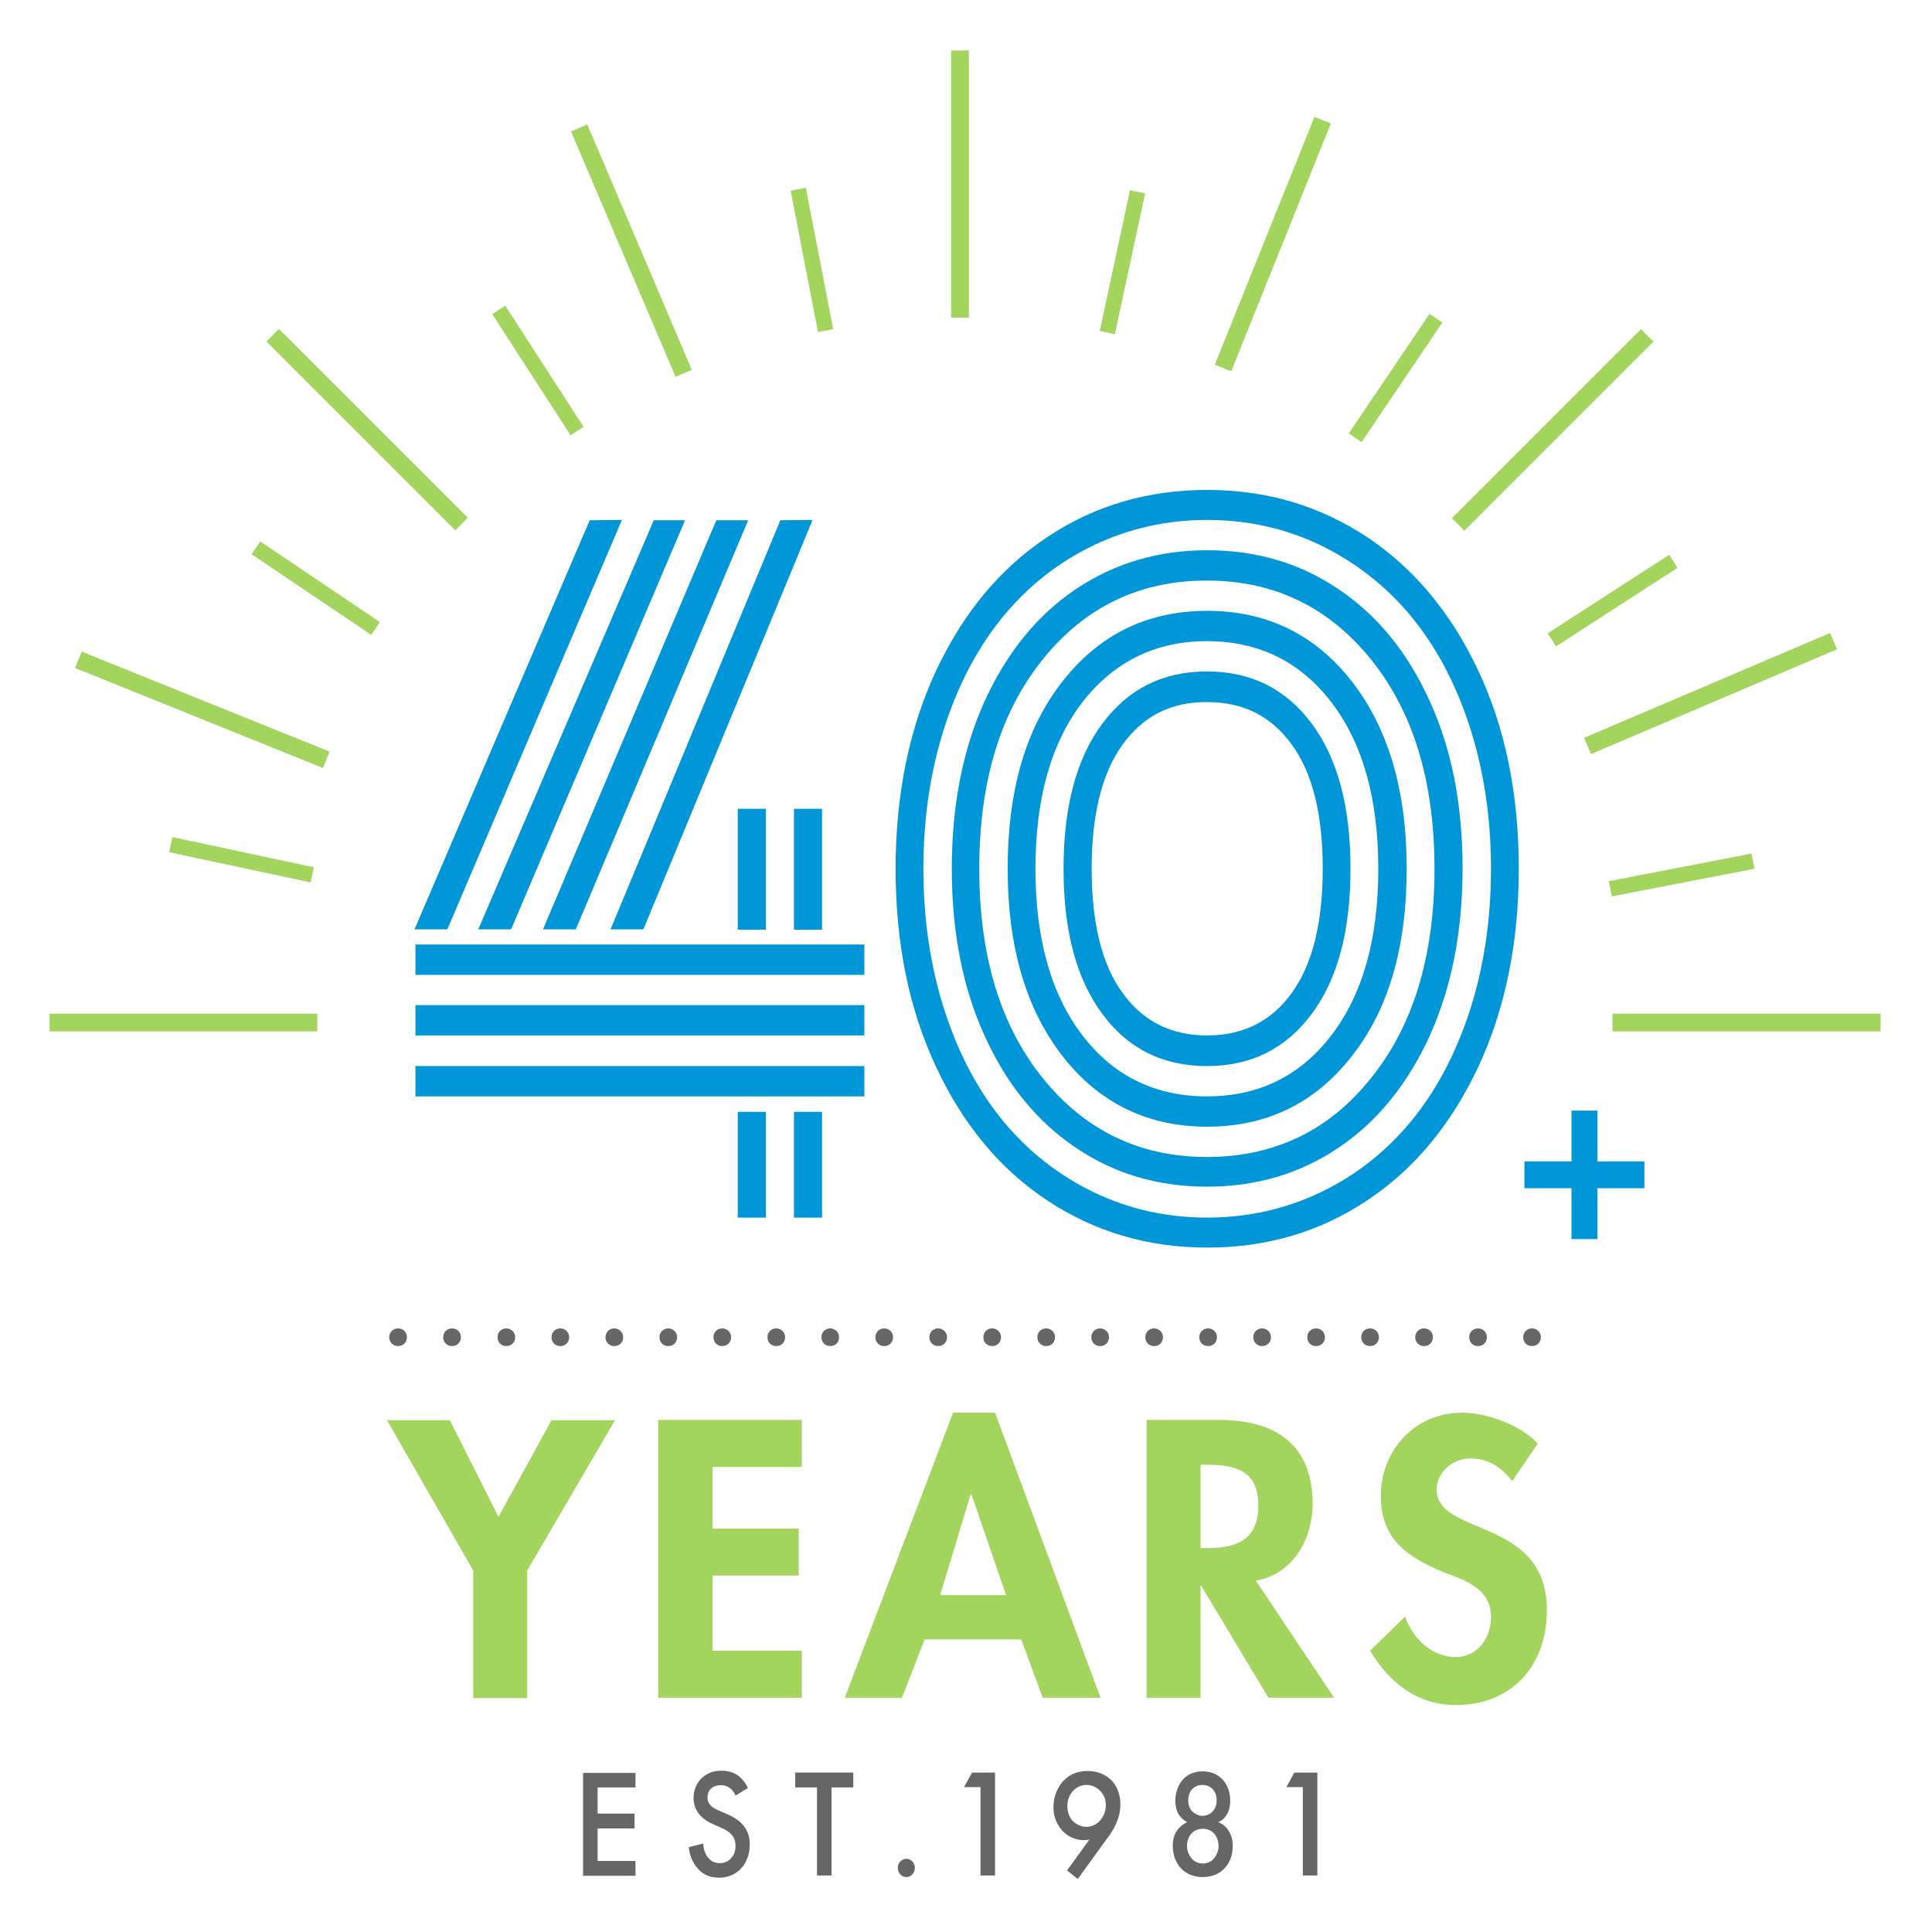 <?xml version="1.0" encoding="utf-8"?>
<!-- Generator: Adobe Illustrator 27.1.1, SVG Export Plug-In . SVG Version: 6.00 Build 0)  -->
<svg version="1.1" id="Layer_1" xmlns="http://www.w3.org/2000/svg" xmlns:xlink="http://www.w3.org/1999/xlink" x="0px" y="0px"
	 viewBox="0 0 612 612" style="enable-background:new 0 0 612 612;" xml:space="preserve">
<style type="text/css">
	.st0{fill:#0096D7;}
	.st1{fill:#666666;}
	.st2{fill:#A2D45E;}
</style>
<g>
	<path class="st0" d="M186.8,164.8l10.2-0.1l-55.3,129.7h-10.4L186.8,164.8z M131.6,308.8v-9.6h142.2v9.6H131.6z M131.6,328v-9.6
		h142.2v9.6H131.6z M131.6,347.3v-9.6h142.2v9.6H131.6z M207.1,164.8h9.9l-55.1,129.6h-10.4L207.1,164.8z M226.9,164.8H237
		l-54.6,129.6H172L226.9,164.8z M247.2,164.8l10.2-0.1l-53.6,129.7h-10.4L247.2,164.8z M242.6,294.5h-8.9v-38.3h8.9V294.5z
		 M242.6,385.7h-8.9v-33.5h8.9V385.7z M260.4,294.5h-8.9v-38.3h8.9V294.5z M260.4,385.7h-8.9v-33.5h8.9V385.7z"/>
	<path class="st0" d="M296.5,337.9c-8.6-18.3-12.8-39.2-12.8-62.7s4.3-44.4,12.8-62.7c8.6-18.3,20.3-32.5,35.3-42.4
		c15-10,31.9-14.9,50.6-14.9c18.8,0,35.6,5,50.6,14.9c15,10,26.7,24.1,35.3,42.4c8.6,18.3,12.8,39.2,12.8,62.7s-4.3,44.4-12.8,62.7
		c-8.6,18.3-20.3,32.5-35.3,42.4c-15,10-31.9,14.9-50.6,14.9c-18.8,0-35.6-5-50.6-14.9S305,356.2,296.5,337.9z M299.3,230
		c-4.5,13.8-6.8,28.9-6.8,45.2c0,16.3,2.3,31.3,6.8,45.2c4.5,13.8,10.8,25.5,18.7,35c7.9,9.5,17.4,16.9,28.5,22.3
		c11.1,5.3,23,8,35.9,8c12.8,0,24.8-2.7,35.9-8s20.6-12.8,28.5-22.3s14.2-21.2,18.7-35s6.8-28.9,6.8-45.2c0-16.3-2.3-31.3-6.8-45.2
		c-4.5-13.8-10.8-25.5-18.7-35c-7.9-9.5-17.5-16.9-28.5-22.3c-11.1-5.3-23-8-35.9-8c-12.8,0-24.8,2.7-35.9,8S325.9,185.5,318,195
		S303.8,216.2,299.3,230z M452.9,222.1c7,15.3,10.4,33,10.4,53s-3.5,37.7-10.4,53c-7,15.3-16.6,27.2-28.8,35.4
		c-12.3,8.3-26.2,12.4-41.7,12.4c-15.6,0-29.5-4.1-41.7-12.4c-12.3-8.3-21.9-20.1-28.8-35.4c-7-15.3-10.4-33-10.4-53
		s3.5-37.7,10.4-53c7-15.3,16.6-27.2,28.8-35.4c12.3-8.3,26.2-12.4,41.7-12.4c15.6,0,29.5,4.1,41.7,12.4
		C436.4,195,446,206.8,452.9,222.1z M330.3,208.9c-13.4,16.6-20.1,38.7-20.1,66.3s6.7,49.7,20.1,66.3c13.4,16.6,30.7,25,52,25
		s38.7-8.3,52-25c13.4-16.6,20.1-38.7,20.1-66.3s-6.7-49.7-20.1-66.3s-30.7-25-52-25C361.1,183.9,343.7,192.2,330.3,208.9z
		 M428.1,215.7c11.6,14.8,17.5,34.6,17.5,59.5s-5.8,44.8-17.5,59.5c-11.6,14.8-26.9,22.2-45.7,22.2c-18.8,0-34.1-7.4-45.7-22.2
		c-11.6-14.8-17.5-34.6-17.5-59.5s5.8-44.8,17.5-59.5c11.6-14.8,26.9-22.2,45.7-22.2C401.2,193.5,416.5,200.9,428.1,215.7z
		 M342.9,222.4c-9.9,12.9-14.9,30.4-14.9,52.8c0,22.3,5,39.9,14.9,52.8s23.1,19.3,39.4,19.3c16.4,0,29.5-6.4,39.4-19.3
		s14.9-30.4,14.9-52.8c0-22.3-5-39.9-14.9-52.8c-9.9-12.9-23.1-19.3-39.4-19.3C366,203.1,352.9,209.6,342.9,222.4z M415.5,229.2
		c8.2,11,12.3,26.3,12.3,46s-4.1,35-12.3,46c-8.2,11-19.2,16.5-33.2,16.5c-13.9,0-25-5.5-33.1-16.5c-8.2-11-12.3-26.3-12.3-46
		s4.1-35,12.3-46c8.2-11,19.2-16.5,33.1-16.5C396.3,212.7,407.3,218.2,415.5,229.2z M355.5,236c-6.5,9.1-9.7,22.2-9.7,39.2
		c0,17.1,3.2,30.2,9.7,39.2c6.5,9.1,15.4,13.6,26.9,13.6c11.4,0,20.4-4.5,26.9-13.6s9.7-22.2,9.7-39.2c0-17.1-3.2-30.2-9.7-39.2
		c-6.5-9.1-15.4-13.6-26.9-13.6C370.9,222.3,362,226.9,355.5,236z"/>
</g>
<g>
	<path class="st1" d="M128.9,423.6c0,1.6-1.2,2.8-2.8,2.8c-1.6,0-2.8-1.2-2.8-2.8c0-1.6,1.2-2.8,2.8-2.8
		C127.7,420.8,128.9,422,128.9,423.6z"/>
	<path class="st1" d="M146,423.6c0,1.6-1.2,2.8-2.8,2.8s-2.8-1.2-2.8-2.8c0-1.6,1.2-2.8,2.8-2.8C144.8,420.8,146,422,146,423.6z"/>
	<path class="st1" d="M163.2,423.6c0,1.6-1.2,2.8-2.8,2.8s-2.8-1.2-2.8-2.8c0-1.6,1.2-2.8,2.8-2.8
		C161.9,420.8,163.2,422,163.2,423.6z"/>
	<path class="st1" d="M180.3,423.6c0,1.6-1.2,2.8-2.8,2.8s-2.8-1.2-2.8-2.8c0-1.6,1.2-2.8,2.8-2.8C179,420.8,180.3,422,180.3,423.6z
		"/>
	<path class="st1" d="M197.4,423.6c0,1.6-1.2,2.8-2.8,2.8s-2.8-1.2-2.8-2.8c0-1.6,1.2-2.8,2.8-2.8
		C196.1,420.8,197.4,422,197.4,423.6z"/>
	<path class="st1" d="M214.5,423.6c0,1.6-1.2,2.8-2.8,2.8s-2.8-1.2-2.8-2.8c0-1.6,1.2-2.8,2.8-2.8
		C213.2,420.8,214.5,422,214.5,423.6z"/>
	<path class="st1" d="M231.6,423.6c0,1.6-1.2,2.8-2.8,2.8s-2.8-1.2-2.8-2.8c0-1.6,1.2-2.8,2.8-2.8
		C230.3,420.8,231.6,422,231.6,423.6z"/>
	<path class="st1" d="M248.7,423.6c0,1.6-1.2,2.8-2.8,2.8s-2.8-1.2-2.8-2.8c0-1.6,1.2-2.8,2.8-2.8
		C247.4,420.8,248.7,422,248.7,423.6z"/>
	<path class="st1" d="M265.8,423.6c0,1.6-1.2,2.8-2.8,2.8c-1.6,0-2.8-1.2-2.8-2.8c0-1.6,1.2-2.8,2.8-2.8
		C264.5,420.8,265.8,422,265.8,423.6z"/>
	<path class="st1" d="M282.9,423.6c0,1.6-1.2,2.8-2.8,2.8c-1.6,0-2.8-1.2-2.8-2.8c0-1.6,1.2-2.8,2.8-2.8
		C281.6,420.8,282.9,422,282.9,423.6z"/>
	<path class="st1" d="M300,423.6c0,1.6-1.2,2.8-2.8,2.8c-1.6,0-2.8-1.2-2.8-2.8c0-1.6,1.2-2.8,2.8-2.8
		C298.7,420.8,300,422,300,423.6z"/>
	<path class="st1" d="M317.1,423.6c0,1.6-1.2,2.8-2.8,2.8c-1.6,0-2.8-1.2-2.8-2.8c0-1.6,1.2-2.8,2.8-2.8
		C315.8,420.8,317.1,422,317.1,423.6z"/>
	<path class="st1" d="M334.2,423.6c0,1.6-1.2,2.8-2.8,2.8c-1.6,0-2.8-1.2-2.8-2.8c0-1.6,1.2-2.8,2.8-2.8
		C332.9,420.8,334.2,422,334.2,423.6z"/>
	<path class="st1" d="M351.3,423.6c0,1.6-1.2,2.8-2.8,2.8c-1.6,0-2.8-1.2-2.8-2.8c0-1.6,1.2-2.8,2.8-2.8
		C350,420.8,351.3,422,351.3,423.6z"/>
	<path class="st1" d="M368.4,423.6c0,1.6-1.2,2.8-2.8,2.8c-1.6,0-2.8-1.2-2.8-2.8c0-1.6,1.2-2.8,2.8-2.8
		C367.1,420.8,368.4,422,368.4,423.6z"/>
	<path class="st1" d="M385.5,423.6c0,1.6-1.2,2.8-2.8,2.8c-1.6,0-2.8-1.2-2.8-2.8c0-1.6,1.2-2.8,2.8-2.8
		C384.2,420.8,385.5,422,385.5,423.6z"/>
	<path class="st1" d="M402.6,423.6c0,1.6-1.2,2.8-2.8,2.8c-1.6,0-2.8-1.2-2.8-2.8c0-1.6,1.2-2.8,2.8-2.8
		C401.3,420.8,402.6,422,402.6,423.6z"/>
	<path class="st1" d="M419.7,423.6c0,1.6-1.2,2.8-2.8,2.8c-1.6,0-2.8-1.2-2.8-2.8c0-1.6,1.2-2.8,2.8-2.8
		C418.5,420.8,419.7,422,419.7,423.6z"/>
	<path class="st1" d="M436.8,423.6c0,1.6-1.2,2.8-2.8,2.8c-1.6,0-2.8-1.2-2.8-2.8c0-1.6,1.2-2.8,2.8-2.8
		C435.6,420.8,436.8,422,436.8,423.6z"/>
	<path class="st1" d="M453.9,423.6c0,1.6-1.2,2.8-2.8,2.8c-1.6,0-2.8-1.2-2.8-2.8c0-1.6,1.2-2.8,2.8-2.8
		C452.7,420.8,453.9,422,453.9,423.6z"/>
	<path class="st1" d="M471,423.6c0,1.6-1.2,2.8-2.8,2.8c-1.6,0-2.8-1.2-2.8-2.8c0-1.6,1.2-2.8,2.8-2.8
		C469.8,420.8,471,422,471,423.6z"/>
	<path class="st1" d="M488.1,423.6c0,1.6-1.2,2.8-2.8,2.8c-1.6,0-2.8-1.2-2.8-2.8c0-1.6,1.2-2.8,2.8-2.8
		C486.9,420.8,488.1,422,488.1,423.6z"/>
</g>
<g>
	<g>
		<rect x="510.8" y="321.1" class="st2" width="84.9" height="5.6"/>
	</g>
	<g>
		<rect x="15.7" y="321.1" class="st2" width="84.8" height="5.6"/>
	</g>
	<g>
		<rect x="301.3" y="16" class="st2" width="5.6" height="84.6"/>
	</g>
	<g>
		
			<rect x="113.5" y="93.8" transform="matrix(0.707 -0.707 0.707 0.707 -62.16 122.092)" class="st2" width="5.6" height="84.6"/>
	</g>
	<g>
		
			<rect x="449.5" y="133.3" transform="matrix(0.707 -0.707 0.707 0.707 47.87 387.691)" class="st2" width="84.7" height="5.6"/>
	</g>
	<g>
		
			<rect x="61.4" y="182.4" transform="matrix(0.374 -0.927 0.927 0.374 -168.271 200.299)" class="st2" width="5.6" height="84.7"/>
	</g>
	<g>
		
			<rect x="361" y="74.7" transform="matrix(0.373 -0.928 0.928 0.373 180.846 422.678)" class="st2" width="84.6" height="5.6"/>
	</g>
	<g>
		
			<rect x="197.2" y="37.2" transform="matrix(0.92 -0.392 0.392 0.92 -15.136 84.689)" class="st2" width="5.6" height="84.5"/>
	</g>
	<g>
		<rect x="499.5" y="217" transform="matrix(0.92 -0.392 0.392 0.92 -42.805 229.876)" class="st2" width="84.7" height="5.6"/>
	</g>
	<g>
		
			<rect x="74" y="249.6" transform="matrix(0.209 -0.978 0.978 0.209 -205.978 290.161)" class="st2" width="4.9" height="45.8"/>
	</g>
	<g>
		
			<rect x="332.9" y="80.8" transform="matrix(0.21 -0.978 0.978 0.21 199.439 413.458)" class="st2" width="45.6" height="4.9"/>
	</g>
	<g>
		
			<rect x="167.9" y="94.4" transform="matrix(0.84 -0.543 0.543 0.84 -36.367 111.366)" class="st2" width="4.9" height="45.7"/>
	</g>
	<g>
		
			<rect x="487.8" y="187.8" transform="matrix(0.84 -0.543 0.543 0.84 -21.473 307.744)" class="st2" width="45.8" height="4.9"/>
	</g>
	<g>
		
			<rect x="97.6" y="163.4" transform="matrix(0.559 -0.829 0.829 0.559 -110.324 165.134)" class="st2" width="4.9" height="45.7"/>
	</g>
	<g>
		
			<rect x="419" y="117.4" transform="matrix(0.56 -0.829 0.829 0.56 95.269 418.916)" class="st2" width="45.7" height="4.9"/>
	</g>
	<g>
		
			<rect x="254.7" y="59.4" transform="matrix(0.982 -0.19 0.19 0.982 -10.947 50.465)" class="st2" width="4.9" height="45.6"/>
	</g>
	<g>
		
			<rect x="509.6" y="274.6" transform="matrix(0.982 -0.19 0.19 0.982 -42.956 106.298)" class="st2" width="46" height="4.9"/>
	</g>
</g>
<g>
	<path class="st0" d="M482.9,367.9h14.9v-16.1h8.2v16.1h14.9v8.5H506v16.1h-8.2v-16.1h-14.9V367.9z"/>
</g>
<g>
	<path class="st2" d="M122.6,449.9h19.9l15.4,30.6l16.8-30.6h20.1L167,497.5v40.4h-17.1v-40.4L122.6,449.9z"/>
	<path class="st2" d="M225.7,464.8v19.4H253v14.9h-27.3v23.8H254v14.9h-45.5v-88H254v14.9h-28.3V464.8z"/>
	<path class="st2" d="M292.9,519.3l-7.2,18.5h-18.1l34.3-90.3h13.3l33.4,90.3h-18.3l-6.8-18.5H292.9z M307.7,473.3h-0.2l-9.7,32
		h20.9L307.7,473.3z"/>
	<path class="st2" d="M422.6,537.8h-20.8l-21.3-35.5h-0.2v35.5h-17.1v-88h23.2c17.4,0,29.4,7.7,29.4,26.5c0,11.2-6.2,22.4-18,24.4
		L422.6,537.8z M380.3,490.4h2.2c9.4,0,16.1-2.8,16.1-13.5c0-10.8-6.9-12.9-16-12.9h-2.3L380.3,490.4L380.3,490.4z"/>
	<path class="st2" d="M479,469.2c-3.3-4.4-7.5-7.2-13.2-7.2c-5.5,0-10.7,4.2-10.7,9.9c0,14.8,34.9,8.6,34.9,38.1
		c0,17.6-11,30.1-28.9,30.1c-12.1,0-21-7-27.1-17.2l11.1-10.8c2.3,6.8,8.5,12.8,15.9,12.8c7,0,11.3-5.9,11.3-12.7
		c0-9.1-8.4-11.7-15.3-14.3c-11.3-4.7-19.6-10.4-19.6-24c0-14.6,10.9-26.4,25.7-26.4c7.8,0,18.7,3.9,24,9.8L479,469.2z"/>
</g>
<g>
	<path class="st1" d="M201.3,566.2h-12v8.3H201v4.7h-11.7v10.3h12v4.7h-16.6v-32.6h16.6V566.2z"/>
	<path class="st1" d="M233,568.8c-0.3-0.7-0.7-1.4-1.4-2.1c-1-0.8-1.9-1.2-3.3-1.2c-2.8,0-4.2,1.8-4.2,3.9c0,1,0.3,2.7,3.3,4l3,1.3
		c5.6,2.4,7.1,5.9,7.1,9.6c0,6.2-4.1,10.5-9.7,10.5c-3.5,0-5.6-1.4-7.1-3.3c-1.6-2-2.3-4.1-2.5-6.4l4.6-1.1c0,1.6,0.5,3.1,1.3,4.2
		c0.9,1.2,2.1,2,3.9,2c2.8,0,5-2.2,5-5.5s-2.3-4.7-4.3-5.6l-2.9-1.3c-2.5-1.1-6.1-3.4-6.1-8.3c0-4.4,3.2-8.6,8.8-8.6
		c3.3,0,5.1,1.3,6.1,2.2c0.8,0.8,1.7,1.9,2.3,3.3L233,568.8z"/>
	<path class="st1" d="M263.4,566.2v27.9h-4.6v-27.9h-6.9v-4.7h18.4v4.7H263.4z"/>
	<path class="st1" d="M287.1,588.8c1.5,0,2.7,1.3,2.7,2.9c0,1.6-1.2,2.9-2.7,2.9s-2.7-1.3-2.7-2.9
		C284.3,590.2,285.6,588.8,287.1,588.8z"/>
	<path class="st1" d="M310.6,566.1h-5.2l2.5-4.6h7.3v32.6h-4.6L310.6,566.1L310.6,566.1z"/>
	<path class="st1" d="M338,592.5l7.1-9.8c-0.6,0.1-1.1,0.2-1.6,0.2c-3.6,0-5.8-1.7-7-3c-1.5-1.7-2.8-4.1-2.8-7.4
		c0-3.3,1.2-6.2,3-8.2c1.9-2.1,4.4-3.3,7.8-3.3c4.1,0,6.5,1.8,7.8,3.2s2.6,3.8,2.6,7.4c0,2.3-0.5,4.2-1.4,6.2
		c-1.1,2.4-2.3,3.9-3.7,5.8l-8.4,11.6L338,592.5z M348.5,576.7c1.1-1.3,1.8-3.1,1.8-4.8c0-1.8-0.6-3.5-1.8-4.6
		c-1.1-1.2-2.8-1.9-4.3-1.9c-1.7,0-3.3,0.8-4.3,1.9c-1,1.1-1.8,2.8-1.8,4.8c0,1.8,0.6,3.6,1.8,4.8c1,1,2.6,1.8,4.2,1.8
		C345.7,578.7,347.3,578,348.5,576.7z"/>
	<path class="st1" d="M389.1,579.8c1.1,1.6,1.4,3.4,1.4,4.9c0,3.3-1.2,5.6-2.4,6.9c-1.4,1.6-3.7,3-7.1,3s-5.7-1.4-7.1-3
		c-1.2-1.4-2.4-3.6-2.4-6.9c0-1.5,0.2-3.3,1.4-4.9c0.7-1,1.8-2,3.2-2.6c-1.3-0.6-2.1-1.6-2.7-2.4c-0.8-1.3-1.1-3-1.1-4.4
		c0-2.6,0.9-5,2.5-6.8c0.9-1,2.9-2.5,6.2-2.5c3.3,0,5.2,1.5,6.2,2.5c1.7,1.8,2.5,4.2,2.5,6.8c0,1.5-0.3,3.1-1.1,4.4
		c-0.5,0.9-1.4,1.9-2.7,2.4C387.4,577.8,388.5,578.8,389.1,579.8z M377.4,580.8c-0.9,1-1.4,2.5-1.4,4c0,1.3,0.5,2.7,1.4,3.8
		c0.6,0.8,1.8,1.7,3.6,1.7c1.9,0,3-0.9,3.6-1.7c0.9-1.1,1.4-2.5,1.4-3.8c0-1.4-0.5-3-1.4-4s-2.3-1.5-3.6-1.5
		C379.7,579.3,378.3,579.8,377.4,580.8z M377.7,566.7c-0.8,0.8-1.3,2.1-1.3,3.6s0.5,2.7,1.2,3.4c0.8,0.9,2.2,1.5,3.3,1.5
		c1.2,0,2.5-0.5,3.3-1.5c0.7-0.7,1.2-1.9,1.2-3.4s-0.5-2.8-1.3-3.6s-1.9-1.3-3.3-1.3C379.6,565.4,378.5,565.9,377.7,566.7z"/>
	<path class="st1" d="M412.7,566.1h-5.2l2.5-4.6h7.3v32.6h-4.6L412.7,566.1L412.7,566.1z"/>
</g>
</svg>
